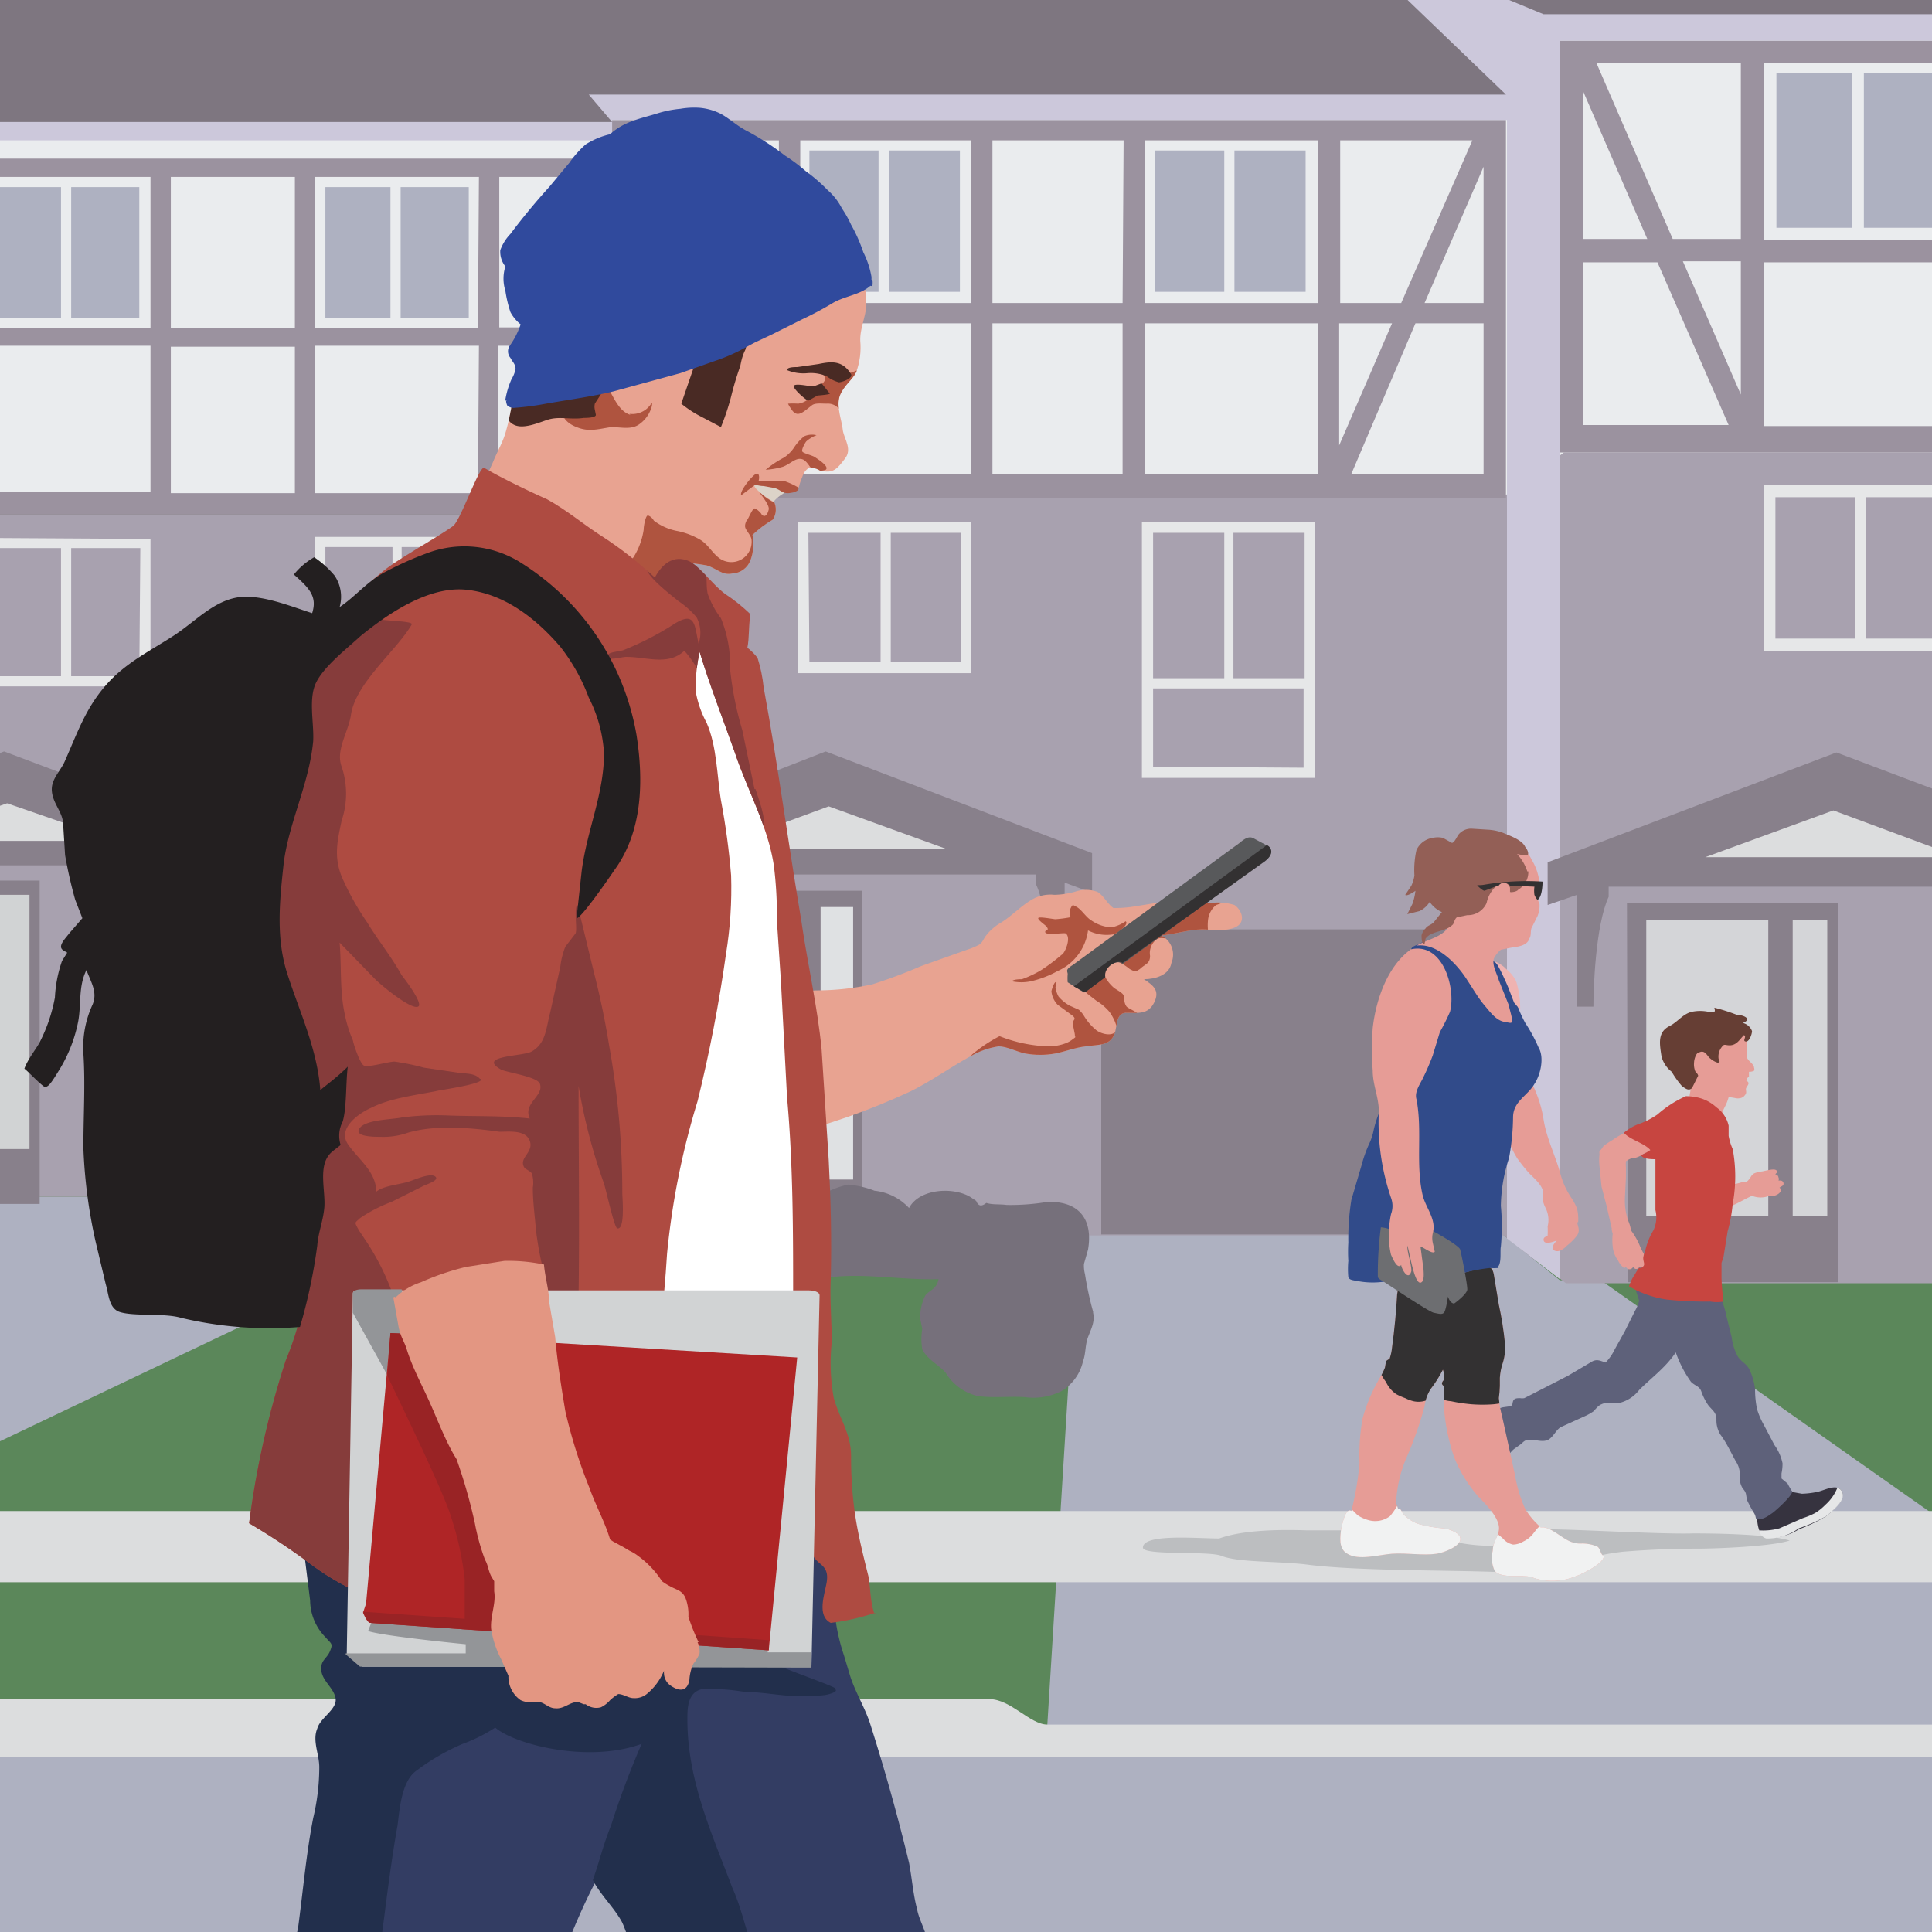 <svg viewBox="0 0 190 190" xmlns="http://www.w3.org/2000/svg"><rect x="0" y="0" width="190" height="190" fill="#808080" stroke="none"/><clipPath id="a"><path d="M0 0h190v190H0z"/></clipPath><clipPath id="b"><path d="M85.2 30a7.7 7.7 0 00-.3-2.3c-.5-.4-2.3.6-2.8.7l-3 1-3 1.4a118 118 0 01-12 4.9 62.8 62.8 0 01-6.5 1.8l-6.1 1c-.4.2-.6 0-.8.5 0 .2-.2.4-.3.4a23.2 23.2 0 01-.7 3.2c-.3 1-.8 1.8-1.2 2.8-.2.5-1 2-.8 2.5s1.5.9 2 1.1l2.5 1.3c1.7.8 3.3 1.9 4.8 2.8s3.4 2 5 3.3c.3.2 1.5 1.6 1.9 1.5s.9-1.3 1-1.6a7 7 0 01.9-1c.5-.4.6-.2 1.2 0a20.8 20.8 0 012.5.3c1 .3 1.5 1 2.5.8a2 2 0 001.8-1.3 4.6 4.6 0 00.2-2.5 11 11 0 012-1.5 1.8 1.8 0 00.1-1.8 3.8 3.8 0 011-.8 2 2 0 001.4-.3 5.9 5.9 0 01.4-1.3c.3-.8 1-1.2 1.9-.5 1.2.2 1.6-.4 2.3-1.3s0-1.8-.2-2.7c-.1-1.1-.7-2.4-.3-3.5.4-1 1.2-1.5 1.6-2.3a7 7 0 00.4-3.1c0-1.2.5-2.3.6-3.4z"/></clipPath><clipPath id="c"><path d="M119 88.8a25.9 25.9 0 00-5.3 0l-2.5.4a12.8 12.8 0 01-1.7.1c-.6-.4-1-1.3-1.6-1.6a3.3 3.3 0 00-2.2 0 8 8 0 01-2 .3 3.6 3.6 0 00-2.1.4c-1.1.6-2 1.6-3.1 2.3a5 5 0 00-1.6 1.4c-.2.3-.3.6-.6.8a6.7 6.7 0 01-1.2.5L90.6 95a50.8 50.8 0 01-4.8 1.8 26 26 0 01-5.5.6l-2.7.1a3.2 3.2 0 00-1.2.2s-.5.1-.2.2c-.3-.1-.5 2.4-.5 2.7a42.7 42.7 0 00.2 7c0 1 .3 2.1.5 3.2 0 .6-.3 1.2.4 1.2a13 13 0 003.1-1l3.3-1.1a68 68 0 006.4-2.6c2-1 3.8-2.3 5.8-3.4a7.8 7.8 0 012.8-1c.8 0 1.7.5 2.6.7a8.3 8.3 0 003 0c1-.2 2-.6 3-.7 1.2-.2 2.3 0 2.8-1.2.3-.8.1-2.2 1.3-2.1 1 0 2 .2 2.6-1s-.1-1.7-1-2.3c1.1 0 2.5-.4 2.7-1.6a2.1 2.1 0 00-1-2.7c1.2-.1 2.8-.6 4-.6 1 0 2.7.3 3.6-.4.7-.6.2-1.6-.4-2a5.5 5.5 0 00-2.3-.2z"/></clipPath><clipPath id="d"><path d="M86 158.7c-.4-1-.4-2.6-.6-3.7-.5-2-1-4-1.3-6a38.8 38.8 0 01-.4-5.8c0-2.2-1.1-3.6-1.7-5.7a19 19 0 01-.2-5.5c0-2-.2-4.1-.1-6.2.1-4 0-7.8-.2-11.7l-.7-10.9c-.4-4.2-1.4-8.5-2-12.7-1.3-7.7-2.3-15.3-3.7-22.9a14.5 14.5 0 00-.6-2.9 5.3 5.3 0 00-1-1c.2-1 .1-2 .3-3.3a17.3 17.3 0 00-2.5-2c-1.2-.9-2.4-2.6-3.5-3.2-1.6-.7-2.7.3-3.4 1.6a38.3 38.3 0 00-5.1-4c-1.9-1.2-3.5-2.6-5.5-3.7-1.8-.8-4.5-2.1-6.2-3.1-.5-.1-2.2 4.9-3 5.7-1.8 1.3-5.6 3.3-7.2 4.7a20 20 0 00-6.7 10.2A90.3 90.3 0 0027.9 80c-.3 2.3-.3 4.5-.5 6.8s-.6 4.7 0 7c1.1 4 3 8 3.7 12.2.9 4.6.1 9.6-.3 14.2l-.7 6.6a31.4 31.4 0 01-2 7 87.6 87.6 0 00-3.6 16 67 67 0 016.3 4.2 25 25 0 005.4 3l2.8 1.1a54.4 54.4 0 006.3 1.6c.9 0 7.2.5 9.5.5a18 18 0 003 0c1.1-.2 1.2-.5 1.5-1.7a64.6 64.6 0 011.4-6.5 135.4 135.4 0 004.9-28.7 75.9 75.9 0 013-15 144.8 144.8 0 002.8-14.5 40.1 40.1 0 00.5-7.7 69.7 69.7 0 00-1-7.4c-.4-2.5-.4-5.3-1.4-7.6a10.3 10.3 0 01-1.1-3.2 18.1 18.1 0 01.4-3.8c1 3.3 2.3 6.6 3.5 10 1.2 3.6 3.2 7.1 3.8 11a38.8 38.8 0 01.3 5.4l.4 6 .6 11.4c.6 6.6.6 13.2.6 19.8l-.3 10.2c0 1.8.2 3.5.3 5.3s.2 3.7 1 5.3c.3.6 1 1.2 1 2s-.4 1.4-.2 2.1c.4 1.4 1.8 1.1 1.5 3-.2 1.2-1 3.3.4 4a22.1 22.1 0 004.4-1z"/></clipPath><clipPath id="e"><path d="M157.7 153c-.3-.1-.3-.7-.6-.9a3.8 3.8 0 00-1.7-.3c-1.3 0-2-1-3.2-1.5a1.8 1.8 0 00-.4-.1h-.3l-.5-.5a7.2 7.2 0 01-1-1.3 13.3 13.3 0 01-1-3.3l-.9-4.1-.4-1.8a10.3 10.3 0 01-.3-1.7 10 10 0 00.1-1.2v-.3-.5a5.6 5.6 0 01.3-1.5 5 5 0 00.2-1.9 33 33 0 00-.6-3.8l-.5-3c-.2-1-.8-.7-1.5-.5a23.6 23.6 0 00-3.1.9 11.2 11.2 0 01-3.5 1c-.3 0-1.2-.2-1.3 0l-.1.6a65 65 0 01-.5 5.2 4.7 4.7 0 01-.2 1c0 .2-.3.2-.4.4l-.1.6a6.3 6.3 0 01-.5 1 16 16 0 00-1.7 4 20.7 20.7 0 00-.3 4.4 29.8 29.8 0 01-.8 4.7c-.6-.4-.9 1.4-1 1.7-.1.8-.3 2 .6 2.5 1.1.7 3.1.1 4.4 0 1.5-.1 3 .2 4.4 0 .7-.1 3.2-1 2-2a3 3 0 00-1.4-.5 12 12 0 01-2.3-.4 3.7 3.7 0 01-1.6-1 3.7 3.7 0 00-.3-.5h-.2l-.2-.6a12.5 12.5 0 011-4.4 35.5 35.5 0 001.8-5.1 3.9 3.9 0 01.6-1.7 12.1 12.1 0 001.2-1.9 1.8 1.8 0 01.1 1 1 1 0 00-.2.3.3.3 0 00.2.3v2.1a19.4 19.4 0 001 4.9 13.4 13.4 0 002.4 3.9c.7.7 2.2 2.2 2 3.3-.1.7-.6 1.2-.6 2a3 3 0 00.2 2c.7.8 2.6.3 3.6.6a6 6 0 004.4-.1c.4-.1 2.9-1.3 2.7-2z"/></clipPath><g clip-path="url(#a)"><path d="M-1 170.4h192.7V124l-173.6-.7-4.6-6H-1.2z" fill="#5b875a"/><path d="M191.8 150.1l-34.1-24-4.3-.2-6-4.8H106l-3.2 51.7H-.8v19h192.4v-19h.1z" fill="#aeb1c1"/><path d="M-.5 148.6h192v7H-.5zM-.8 172.8h192.5v-3.2H103c-1.7 0-3.6-2.5-5.7-2.5H-1z" fill="#dcddde"/><path d="M176 151.5c-2.3-.7-8.5-.7-9.5-.7-3 .1-11.4-.4-14.2-.4-.6.2-3.9 1.7-4.8 1.6a17.2 17.2 0 01-4.6-.4c-.7-.1-1.6-.8-2.5-1-1.2-.2-2.5 0-3.7-.1h-8.2c-3-.1-6.4 0-8.6.8-2.2 0-7.5-.5-7.5.9 0 .8 6.4.3 7.7.8 1.7.7 5.8.5 8.7.9 5 .6 13.5.5 18.6.7s7.2-1.4 12.2-2c2.5-.2 4.8-.3 7.3-.3 1.8 0 7.3-.2 9.1-.8z" fill="#bcbec0"/><path d="M38.9 123.2l-40.7 19.4v-24.9h39z" fill="#aeb1c1"/><path d="M191 49.5H-.4V4.2h134.4l2.6-5H191z" fill="#eaecee"/><path d="M191.5 44.5h-37.7l-6 4.4H60v1.7H-.7v67.1h60.3v3.8h88.3l6.1 4.7h37.5z" fill="#a8a1af"/><path d="M60.3 17.4v-1.8H-.4v1.8h15.2v14.9H-.4V34h15.2v14.4h-15v2.2h52.9v-2.2H49V34h11.2v-1.8H49.1V17.4zm-43.5 0H29v14.9H16.8zm0 16.7H29v14.4H16.8zM47 48.5H31V34h16.1zm0-16.2H31V17.4h16.1z" fill="#9b929f"/><g fill="#aeb1c1"><path d="M113.6 14.8h6.8v13.9h-6.8zM121.4 14.8h7v13.9h-7zM79.6 14.8h6.8v13.9h-6.8zM87.4 14.8h7v13.9h-7zM32 18.4h6.4v12.9H32zM39.4 18.4h6.7v12.9h-6.7zM-.4 18.4H6v12.9H-.4zM7 18.4h6.7v12.9H7zM174.7 7.2h7.4v15.2h-7.4zM183.3 7.2h7.7v15.2h-7.7z"/></g><path d="M148.1 11.8h-88v2h16.5v32.8H69V49h79.1zm-10.3 18h-6v-16h13zm8.1-13.4v13.4h-5.8zm-9 15.4l-5.2 12v-12zm-7.3-2h-17v-16h17zm-19.2 0H97.6v-16h12.9zm0 2v14.8H97.6V31.8zm2.2 0h17v14.8h-17zm26.6 0h6.7v14.8h-13zm-60.5-18h16.8v16H81.9v2h13.6v14.8H78.7zM191.7 41.9h-18.2V25.8h18.2v-2.2h-18.2V6.2h18.2V4h-38.4v40.5h38.4zM155.7 9l6.3 14.5h-6.3zm0 32.8V25.8h7.3l7 16zm15.5-3l-5.7-13.1h5.7zm0-15.3h-6.7L157 6.2h14.2z" fill="#9b929f"/><path d="M191.9-.8H-.7l.3 14.6h60.6v-2h88v110l5.2 4V4h38.3z" fill="#ccc8db"/><path d="M-.8 12h61l-2.3-2.7h90.2l-10.4-10L146-1l5.8 2.4h39.8V-.8L148-1.2l-1.5-.8h-12.4v1.2H-.7z" fill="#7e7680"/><path d="M108.3 91.4h34.2v30h-34.2z" fill="#88808b"/><path d="M78.5 51.3v14.9h17V51.3zm1 1.1h7.1v12.7h-7zm15 12.7h-6.9V52.4h6.9zM-2 52.9v14.6h16.8V53zm1 1h7v12.6h-7zm14.7 12.6H7V53.9h6.8zM173.5 47.7V64H192V47.7zm1.1 1.2h7.8v13.9h-7.8zM191 62.8h-7.5V48.9h7.5zM112.3 51.3v25.2h17V51.3zm16 15.4h-7V52.4h7zm-7.9-14.3v14.3h-7V52.4zm-7 23v-7.7h14.8v7.8zM31 52.8v23.7h16V52.8zm15 14.5h-6.5V53.8H46zm-7.4-13.5v13.5H32V53.8zM32 75.5v-7.3h14v7.3z" fill="#e6e7e8"/><path d="M192 78.3L180.6 74l-28.4 10.8v4.2l2.9-1v11h1.6c0-1.7.2-8 1.5-10.8v-1H192z" fill="#88808b"/><path d="M160 88.8h20.8v37.3h-20.7z" fill="#88808b"/><path d="M192.7 84.3h-25l12.6-4.6z" fill="#dcddde"/><path d="M161.9 90.5h12v29.1h-12zM176.3 90.5h3.4v29.1h-3.4z" fill="#d4d5d8"/><path d="M70.7 78l10.5-4.1 26.2 10v3.9l-2.7-1V97h-1.4c0-1.6-.2-7.4-1.4-10v-1H70.7z" fill="#88808b"/><path d="M70.1 83.5h23l-11.6-4.2z" fill="#dcddde"/><path d="M65.8 87.6h19V122h-19z" fill="#88808b"/><path d="M67.4 89.2h11V116h-11z" fill="#d1d3d4"/><path d="M80.7 89.2h3.2V116h-3.2z" fill="#dfe1e3"/><path d="M-9.4 77.7l9.8-3.8L24.6 83v3.6l-2.5-.9v9.4h-1.3c0-1.5-.2-6.8-1.3-9.2v-.8H-9.4z" fill="#88808b"/><path d="M-9.9 82.7h21.3L.7 79z" fill="#dcddde"/><path d="M-14 86.6H3.9v31.8H-14z" fill="#88808b"/><path d="M-.1 88h3V113h-3z" fill="#d1d3d4"/><path d="M107.5 129a31.9 31.9 0 01-.8-3.7 3.3 3.3 0 01-.1-1l.4-1.4c.5-2.9-.8-4.8-4-4.7a22 22 0 01-4 .3c-.7-.1-1.4 0-2-.2-.5.4-.8.3-1-.2l-.6-.4c-1.7-1-5-.8-6 1.1a5.4 5.4 0 00-3.4-1.7 9.2 9.2 0 00-2.6-.6 8.5 8.5 0 00-2 .7c-.8.2-2.2.2-2.3 1.3 0 .6.5 1.6.5 2.3l.3 2.3c.3 2.3-.9 2.9 1.8 2.5 3.5-.4 7 .3 10.6.2-.2 1-.8 1-1.3 1.6a4.7 4.7 0 00-.5 2.3l.2 1a5.8 5.8 0 000 2c.5 1 1.6 1.5 2.3 2.3a5 5 0 003.2 2.3c1.5.2 3.1 0 4.6.1a6.1 6.1 0 003.6-.6 4.6 4.6 0 002.1-2.9c.3-.8.2-1.6.5-2.4s.7-1.5.5-2.4z" fill="#76707b"/><path d="M91.2 191.2c0-1.1-.8-2.3-1-3.4-.4-1.5-.5-3-.8-4.6a197.5 197.5 0 00-3.8-13.6c-.5-1.6-1.5-3.2-2-4.8l-.6-2a19.2 19.2 0 01-.8-3.3 34.6 34.6 0 01.5-4 12.6 12.6 0 00-.7-4.5l-1-3.5-.7-2.5a4.7 4.7 0 00-2-2.2 8.9 8.9 0 00-1.5-1 5.5 5.5 0 00-2.6 0c-3.2.2-6.4.1-9.6 0-6.7 0-13.4-.3-20 .7a27.3 27.3 0 00-8.8 2.4 20.2 20.2 0 00-3.5 2.5c-.8.6-2.3 1.2-2.6 2.3a9.3 9.3 0 00.3 3c.2 1.6.5 3.1.6 4.7a5.2 5.2 0 001.6 3.6c.6.7.8.7.4 1.6-.3.5-.8.8-.8 1.4-.1 1.2 1.2 2 1.4 3s-1.5 2-1.8 3c-.5 1.3.2 2.5.2 3.8a21.7 21.7 0 01-.6 5c-.7 3.6-1 7.3-1.5 11 0 .4-.5 1.9-.1 2.3s.3-.2.5-.2a38 38 0 014.4.2c3.6 0 7.2 0 10.7.2l4.9-.2a31.4 31.4 0 004.8-.1c-.4 1.2.4.3.5.2a6.8 6.8 0 001-2c.7-1.7 1.5-3.5 2.4-5.2.7 1.4 2 2.6 2.8 4 .4.7.7 2.4 1.5 2.8s2.7.2 3.8.2l4.8.1c1.6.1 3.4-.1 5-.1h5.9c.8 0 8.9.2 8.8-.8z" fill="#333d63"/><path d="M82.1 166c-.7-.4-5.3-2-5.7-2.3-.7-1 1.7-.4.5-1.4s-43.6-10-45.3-10.8a19.4 19.4 0 00-2-.9c0 .7.2 1.5.3 2l.6 4.8A5.2 5.2 0 0032 161c.6.7.8.6.4 1.5-.3.6-.8.8-.8 1.5-.1 1.2 1.2 1.9 1.4 3s-1.5 1.9-1.8 3c-.5 1.2.2 2.5.2 3.8a21.7 21.7 0 01-.6 5c-.7 3.6-1 7.2-1.5 10.9a6 6 0 00-.2 2.2c.2 0 8.2-.5 8.3-.7.2-.7.8-6.7 1.7-11.7.2-1.6.4-4.4 1.9-5.4a21.6 21.6 0 014.5-2.6 15.7 15.7 0 003.2-1.6c2 1.7 9.2 3.5 14.4 1.6a84.5 84.5 0 00-3 8c-.8 2-1.1 3.4-1.8 5.4.8 1.5 2 2.6 2.8 4 .4.7.7 2.1 1.3 2.7H74c-.7-2-1.1-4-2-6-2-5.3-4.4-10.5-4.4-16.5 0-1.1 0-2.7 1.5-3a21.3 21.3 0 014.2.3c1.8 0 3.5.4 5.3.4a18.4 18.4 0 002.5-.1c.1 0 1.5-.3 1-.6z" fill="#222f4c"/><g clip-path="url(#b)"><path d="M85.2 30a7.7 7.7 0 00-.3-2.3c-.5-.4-2.3.6-2.8.7l-3 1-3 1.4a118 118 0 01-12 4.9 62.8 62.8 0 01-6.5 1.8l-6.1 1c-.4.2-.6 0-.8.5 0 .2-.2.4-.3.4a23.2 23.2 0 01-.7 3.2c-.3 1-.8 1.8-1.2 2.8-.2.5-1 2-.8 2.5s1.5.9 2 1.1l2.5 1.3c1.7.8 3.3 1.9 4.8 2.8s3.4 2 5 3.3c.3.2 1.5 1.6 1.9 1.5s.9-1.3 1-1.6a7 7 0 01.9-1c.5-.4.6-.2 1.2 0a20.8 20.8 0 012.5.3c1 .3 1.5 1 2.5.8a2 2 0 001.8-1.3 4.6 4.6 0 00.2-2.5 11 11 0 012-1.5 1.8 1.8 0 00.1-1.8 5.4 5.4 0 011-1.1 1.9 1.9 0 001.5-.3l.3-1c.3-.9 1-1.3 1.9-.6 1.2.3 1.6-.3 2.3-1.2s0-1.8-.2-2.7c-.1-1.1-.7-2.5-.3-3.6.4-1 1.2-1.4 1.6-2.2a7 7 0 00.4-3.2c0-1.1.5-2.2.6-3.3z" fill="#e8a391"/><path d="M84.5 36.3a4 4 0 01-1.5.5c-.5 0-.7-.1-1.2-.3s-1.2 0-1 .2.6.5.1 1a9.2 9.2 0 00-1 1 2 2 0 01-.6.7 2.1 2.1 0 01-.8.3 7 7 0 00-1 0 2.2 2.2 0 00.3.5c.6 1 1.2.3 2-.3.3-.3 1-.2 1.5-.2a1.4 1.4 0 011.2.5c.4.4.2.1.2-.4a2.1 2.1 0 01.6-1.2 8 8 0 00.8-1.2s.7-1.3.4-1.1zM80.2 45c-.2-.2-1.2-.4-1.3-.6s.3-.9.4-1a3.3 3.3 0 011-.6 1.9 1.9 0 00-1.2.1 4.6 4.6 0 00-1 1.1 3.6 3.6 0 01-1 1 9.8 9.8 0 00-1.8 1.2 7.7 7.7 0 001.7-.3c.8-.3 1.3-1 2-.7.5.3.6.8 1 1a1.9 1.9 0 001.2 0c.4-.3-.7-1-1-1.2z" fill="#af543f"/><path d="M77.2 48.1a7.5 7.5 0 00-2.3-.7c-.7-.1-1 .3-.4.8a6.8 6.8 0 001.7 1.2c.4-.3 1.2-1.2 1-1.3z" fill="#dcd3c8"/><path d="M78.6 48a7 7 0 00-1.5-.7h-2.5c.1-.3.1-1-.4-.6s-1.5 1.7-1.3 2l1.2-.9c.2-.2.5 0 1 0l1.1.2c.6.2.7.5 1.3.5.2 0 1.4-.2 1-.4z" fill="#af543f"/><path d="M76.5 49.6a6.2 6.2 0 01-1.8-1.2c-.1 0 1 1.2.9 1.7 0 0-.2 1-.7.5 0-.1-.5-.6-.7-.6s-.6 1-.7 1.1-.3.5-.2.8.5.7.6 1.1a2 2 0 01-3 2c-.8-.5-1.2-1.4-2-1.9a7.3 7.3 0 00-2.4-.9 5.5 5.5 0 01-2.2-1c-.1-.2-.4-.5-.6-.5s-.4 1-.4 1.4a7 7 0 01-1 2.7c-.4.5-1.5 1.3-.6 2l1.3.7 1 .8c.4.2.4 0 .6-.3l.9-1.4a2 2 0 012.1-1 6.9 6.9 0 012.5 1 2.4 2.4 0 002.7 0 4 4 0 001.4-2.5 3.5 3.5 0 01.5-1.5 4.9 4.9 0 011-.8 2 2 0 00.8-1.2c0-.1.3-1 0-1zM62 40.8c-1-.3-1.5-1.4-2-2.3-.2-.5-.2-.6-.6-.6a10.4 10.4 0 00-1.6.6 4 4 0 00-2.4 1.5c-.4 1 .5 1.7 1.3 2 1.2.5 2.1.2 3.4 0 1 0 2 .3 2.8-.3a3.1 3.1 0 001-1.2c.1-.2.3-.7.2-.9a2.2 2.2 0 01-2.2 1.1z" fill="#af543f"/><g fill="#492a24"><path d="M73.2 33.5c-1 .5-4.2 1.4-4.6 1.7s-.3.5-.4 1L67 39.7A10.7 10.7 0 0069 41l1.9 1a23.5 23.5 0 001-3 31.4 31.4 0 01.9-3c.1-.5.2-1 .5-1.6 0 0 .3-1 0-.8zM59.5 37.6l-1.3.4-1.8.4-3.8.5c-1 .1-2.1-.1-2.5.9-.4.7-.4 1.6.5 2s2.3-.2 3.2-.5c1.2-.4 2.3 0 3.6-.2.2 0 1.2 0 1.2-.3l-.1-.5a1.3 1.3 0 010-.6c.1-.2 1.4-2 1-2.1zM83.7 36.8c-.8-1.3-1.8-1.3-3.2-1l-2.1.3c-.3 0-1 0-1 .3a4.2 4.2 0 002 .3 4 4 0 011.9.3 3.4 3.4 0 001.2.6c.3 0 1.4-.4 1.2-.8zM81.6 38.7l-.8-1-.8.3c-.4 0-1.6-.3-1.9-.1s1.2 1.5 1.4 1.5l.9-.5s1.3-.1 1.2-.2z"/></g></g><path d="M85.7 27.5a1.6 1.6 0 000-.3 8.7 8.7 0 00-.8-2.4 15.5 15.5 0 00-1.2-2.7 11 11 0 00-.9-1.6 6 6 0 00-1.4-1.8 17 17 0 00-2.2-1.9 16.6 16.6 0 00-2-1.5 26.6 26.6 0 00-3.7-2.4c-1-.5-1.7-1.2-2.6-1.7a5.7 5.7 0 00-2.1-.6 8 8 0 00-1.9.1 10.8 10.8 0 00-2.4.5c-1.7.5-3.2.8-4.5 2a7.7 7.7 0 00-2.4 1A10 10 0 0056 16l-2 2.4a64 64 0 00-3.8 4.6 4.6 4.6 0 00-1 1.6 2.3 2.3 0 00.5 1.6 4 4 0 000 2.4 12.2 12.2 0 00.5 2.1 3.9 3.9 0 001 1.2 7.9 7.9 0 01-1 2 1 1 0 000 1.3c.2.4.5.6.5 1.1a3.2 3.2 0 01-.4 1 8.2 8.2 0 00-.6 2 .1.1 0 000 .1h.1c.1 0-.1 0 0 .2a.7.7 0 00.1.3 1 1 0 00.8.2 26.3 26.3 0 003-.4c2.3-.4 4.5-.7 6.6-1.2l6.6-1.8 3.4-1.2a17.5 17.5 0 002.4-1l1.5-.8 1.7-.8 3-1.5a32.2 32.2 0 003-1.6c1.2-.7 2.7-.8 3.7-1.7a.2.2 0 00.2 0 2.3 2.3 0 000-.6z" fill="#304a9d"/><g clip-path="url(#c)"><path d="M119 88.8a25.9 25.9 0 00-5.3 0l-2.5.4a12.8 12.8 0 01-1.7.1c-.6-.4-1-1.3-1.6-1.6a3.3 3.3 0 00-2.2 0 8 8 0 01-2 .3 3.6 3.6 0 00-2.1.4c-1.1.6-2 1.6-3.1 2.3a5 5 0 00-1.6 1.4c-.2.3-.3.6-.6.8a6.7 6.7 0 01-1.2.5L90.6 95a50.8 50.8 0 01-4.8 1.8 26 26 0 01-5.5.6l-2.7.1a3.2 3.2 0 00-1.2.2s-.5.1-.2.2c-.3-.1-.5 2.4-.5 2.7a42.7 42.7 0 00.2 7c0 1 .3 2.1.5 3.2 0 .6-.3 1.2.4 1.2a13 13 0 003.1-1l3.3-1.1a68 68 0 006.4-2.6c2-1 3.8-2.3 5.8-3.4a7.8 7.8 0 012.8-1c.8 0 1.7.5 2.6.7a8.3 8.3 0 003 0c1-.2 2-.6 3-.7 1.2-.2 2.3 0 2.8-1.2.3-.8.1-2.2 1.3-2.1 1 0 2 .2 2.6-1s-.1-1.7-1-2.3c1.1 0 2.5-.4 2.7-1.6a2.1 2.1 0 00-1-2.7c1.2-.1 2.8-.6 4-.6 1 0 2.7.3 3.6-.4.7-.6.2-1.6-.4-2a5.5 5.5 0 00-2.3-.2z" fill="#e8a391"/><g fill="#af543f"><path d="M110.7 90.6a3.7 3.7 0 01-1.4.6 3.8 3.8 0 01-2-.7c-.5-.3-.9-1-1.4-1.3-.4-.2-.4-.3-.6.1a1 1 0 000 .9 12.4 12.4 0 01-1.5.2c-.2 0-1.7-.3-1.7-.1s.6.6.8.8c.4.5-.2.3-.1.6s1.9 0 2 .1c.6.4-.1 2-.4 2.1a19 19 0 01-2 1.5 11 11 0 01-1.9.9c-.2 0-.8 0-1 .2a4.6 4.6 0 001.9 0 10.1 10.1 0 002.6-1 5.1 5.1 0 003-4 4 4 0 002.4.4c.4 0 1.7-1 1.3-1.3zM120.3 88.6s-.3-.4-.5-.4a1.6 1.6 0 00-1 0 10 10 0 00-2.2 1 45 45 0 01-4.5 2.3 17.8 17.8 0 00-4.3 2.5 3.4 3.4 0 00-1.2 1.8c-.1.4-.5 1-.3 1.4 0 .2.5.3.6.5l.9.7a5.3 5.3 0 011.3 1.1c.3.4.8 1.3.7 1.8-.3.7-1.5.4-2 0a5.4 5.4 0 01-1.2-1.4 2.8 2.8 0 00-.5-.6l-.9-.4a3.9 3.9 0 01-1.1-.9 2.7 2.7 0 01-.3-.9l.1-.5c-.2-.2-.5.8-.5.9a2.3 2.3 0 00.6 1.3l1.5 1.1c.4.4 0 .3 0 .8l.2 1c0 .4.2.2-.2.5a2.7 2.7 0 01-.7.4 4.8 4.8 0 01-1.7.3 14.1 14.1 0 01-4.8-1 14.8 14.8 0 00-2.7 1.8c-.2.3-1.8 1.4-1.5 1.7s1.5-1 1.7-1a12 12 0 011.5-.4 15.4 15.4 0 014.1.1c2.4.3 5.7.6 7.7-1.1.8-.7 1.1-1.7 1.9-2.4.1-.2 1-.6 1-.8s-1-.6-1.2-.8c-.3-.4-.2-.8-.3-1.1s-.8-.6-1-.8a3.9 3.9 0 01-1-1.4c-.3-1 .5-1.4 1.3-1.2a5.4 5.4 0 011.3.8c.6.3.5.3 1 0 .5-.5 1-.5 1-1.3a1.7 1.7 0 01.5-1.5c.4-.4.8-.2 1.3-.2a9.6 9.6 0 001.5-.2 8.6 8.6 0 002.2-.2c.4-.2.2 0 .2-.4a4.9 4.9 0 010-1 2.2 2.2 0 01.8-1.5s1-.3.7-.4z"/></g></g><path d="M105 96.6a5 5 0 010-.8c0-.3-.3-.4.5-.9l16.4-12c.7-.6 1-.6 1.3-.5l1.3.7c.5.3.8.9-.1 1.5l-14 10.2c-.5-.5-2 .2-1.8 1.3-.2.3-2 1.5-2 1.5z" fill="#58595b"/><path d="M106.7 97.6l2-1.5c-.2-1 1.2-1.8 1.7-1.4l14-10c.9-.7.7-1.3.2-1.6l-19 13.9z" fill="#333132"/><path d="M79 128.4l-.3-28.3S76.9 83 75.9 79 71 66 68.6 61.7c-1.2.7-2.2 6.8-2.2 6.8s3.5 17.6 3.1 21.8-7 37.3-7 37.3z" fill="#fff"/><g clip-path="url(#d)"><path d="M86 158.7c-.4-1-.4-2.6-.6-3.7-.5-2-1-4-1.3-6a38.8 38.8 0 01-.4-5.8c0-2.2-1.1-3.6-1.7-5.7a19 19 0 01-.2-5.5c0-2-.2-4.1-.1-6.2.1-4 0-7.8-.2-11.7l-.7-10.9c-.4-4.2-1.4-8.5-2-12.7-1.3-7.7-2.3-15.3-3.7-22.9a14.5 14.5 0 00-.6-2.9 5.3 5.3 0 00-1-1c.2-1 .1-2 .3-3.3a17.3 17.3 0 00-2.5-2c-1.2-.9-2.4-2.6-3.5-3.2-1.6-.7-2.7.3-3.4 1.6a38.3 38.3 0 00-5.1-4c-1.9-1.2-3.5-2.6-5.5-3.7-1.8-.8-4.5-2.1-6.2-3.1-.5-.1-2.2 4.9-3 5.7-1.8 1.3-5.6 3.3-7.2 4.7a20 20 0 00-6.7 10.2A90.3 90.3 0 0027.9 80c-.3 2.3-.3 4.5-.5 6.8s-.6 4.7 0 7c1.1 4 3 8 3.7 12.2.9 4.6.1 9.6-.3 14.2l-.7 6.6a31.4 31.4 0 01-2 7 87.6 87.6 0 00-3.6 16 67 67 0 016.3 4.2 25 25 0 005.4 3l2.8 1.1a54.4 54.4 0 006.3 1.6c.9 0 7.2.5 9.5.5a18 18 0 003 0c1.1-.2 1.2-.5 1.5-1.7a64.6 64.6 0 011.4-6.5 135.4 135.4 0 004.9-28.7 75.9 75.9 0 013-15 144.8 144.8 0 002.8-14.5 40.1 40.1 0 00.5-7.7 69.7 69.7 0 00-1-7.4c-.4-2.5-.4-5.3-1.4-7.6a10.3 10.3 0 01-1.1-3.2 18.1 18.1 0 01.4-3.8c1 3.3 2.3 6.6 3.5 10 1.2 3.6 3.2 7.1 3.8 11a38.8 38.8 0 01.3 5.4l.4 6 .6 11.4c.6 6.6.6 13.2.6 19.8l-.3 10.2c0 1.8.2 3.5.3 5.3s.2 3.7 1 5.3c.3.6 1 1.2 1 2s-.4 1.4-.2 2.1c.4 1.4 1.8 1.1 1.5 3-.2 1.2-1 3.3.4 4a22.1 22.1 0 004.4-1z" fill="#ae4b41"/><g fill="#863c3b"><path d="M47.2 106.1c-.5-.6-1.5-.5-2.1-.6l-3.4-.5a23 23 0 00-2.9-.6c-.6 0-2.6.6-3 .4s-1-2-1.1-2.5a12.2 12.2 0 01-.8-2.6c-.5-2.3-.3-4.6-.5-7l3.5 3.6c.6.6 3.5 3 4.2 2.7.6-.2-1.2-2.6-1.6-3.1-1-1.8-2.3-3.4-3.4-5.2a26.6 26.6 0 01-2.5-4.5c-.8-2-.4-3.6 0-5.5a8.3 8.3 0 000-5.3c-.6-1.6.6-3.3.9-5 .4-3.2 4.5-6.4 6-9 .1-.4-3.6-.3-3.9-.7s-1.2.5-1.5.7A39.7 39.7 0 0031 65c-2.9 2.8-2.8 6.8-3.2 10.6s-1.5 7.4-2.1 11.2a25.2 25.2 0 00.7 11.5c1.1 3.5 1.6 7.5 3.2 10.8.2.5.4.4.4.8a6.7 6.7 0 01-.2 1.5l-.4 3-.8 6.3a82.3 82.3 0 01-3 12.5c-1.3 3.8-3 7.5-4.4 11.3a14.8 14.8 0 00-.9 4.7c0 2 1 2.7 2.6 3.5l10.2 5.1c.7.4 4 3 4.6 2.7.8-.4.3-4.8.3-5.7a121 121 0 011-13.9c.5-4.5 1.2-9.2-.4-13.7a24.1 24.1 0 00-2.7-5.3l-.6-.9c-.5-.9-.4-.7.1-1.2a14.6 14.6 0 013.1-1.6l3-1.5c.3-.2 1.8-.6 1.3-1s-2.2.4-2.6.5c-.9.3-2.5.4-3.2 1 0-2-1.8-3.2-2.8-4.7s1-3 2.4-3.6c1.8-.9 4.3-1.2 6.3-1.6.3-.1 4.8-.7 4.4-1.2z"/><path d="M61.2 117.3a81.6 81.6 0 00-1.3-14.5 79 79 0 00-1.5-7.2L56.8 89c-.4.2 0 2.4-.2 2.8l-1 1.3a7.6 7.6 0 00-.5 2l-1 4.5c-.4 1.5-.4 3-1.8 3.8-.8.5-5.5.4-3 1.8.7.3 3.6.7 3.8 1.4.4 1.2-1.7 1.9-1 3.4-2.7-.3-5.4-.2-8-.3a26.6 26.6 0 00-4.6.2c-1 .2-3.2.2-4 .9-1 1 1.3 1 1.9 1a7.3 7.3 0 002.7-.4c2.7-.8 6.2-.5 9-.1 1 0 2.6-.2 3 .9s-1 1.6-.6 2.5c.1.3.6.4.8.7a3 3 0 01.1 1.4c0 1.4.2 2.8.3 4.1a32.9 32.9 0 00.7 3.9c.1.9.1 3.1.7 3.7a4.3 4.3 0 002 .4c1-.1.8-.7.8-1.6.1-6.9 0-13.7 0-20.5a55.5 55.5 0 002.5 9.6c.2.6 1 4.3 1.3 4.4.8.2.5-3 .5-3.5zM74.2 77.6L73 71.8a32.5 32.5 0 01-1.2-6 12.2 12.2 0 00-.9-5 9 9 0 01-1.3-2.4c-.2-.9 0-1.8-.3-2.6a2.9 2.9 0 00-1.3-1.6 6.6 6.6 0 00-2-1 10.3 10.3 0 00-2.4 2.7c0 .8 2.5 2.7 3.1 3.2a8.7 8.7 0 011.8 1.6 3.3 3.3 0 01.2 2.6c-.4-1.8-.3-3.2-2.3-2a29.1 29.1 0 01-5 2.6c-.4.2-1.9.2-1.6.7.1.4 1.3 0 1.8 0 2 0 4.1.9 5.7-.6a10.3 10.3 0 011.5 2.2c.4.9.1 1.9.5 2.8a62 62 0 002.7 5.8 33 33 0 012.5 6c.1.5.4 1.7.6.6s-.5-2.8-.8-3.8z"/></g></g><path d="M34.7 127.2l-.6 35.5 1.5 1.2h44.2l.8-36.5c0-.4-.7-.5-1.1-.5h-44c-.4 0-.8 0-.8.3z" fill="#d1d3d4"/><path d="M38.4 135.8l2.8-1.4-1.7-7.6h-4c-.3 0-.8.1-.8.4v1.9zM79.8 164v-1.5h-4.3v-1.2l-38.3-3.2a23.6 23.6 0 00-1 2.3c1.4.5 9.6 1.3 9.6 1.3v.9H34v.1l1.4 1.2z" fill="#939598"/><path d="M75.6 162.3l-39.2-2.7c-.3 0-.7-1-.7-1l.3-.9 2.4-26.6 40 2.4z" fill="#af2526"/><path d="M50.7 156.3L47.2 146 41 131.2l-2.6-.1-.3 4.2c1.4 3 5.5 11.3 6.3 14a29.9 29.9 0 011.3 6v3.9l-10-.7s.4 1 .7 1.1l39.2 2.7v-1l-25.4-1.8z" fill="#992325"/><path d="M68.7 161.5a20.3 20.3 0 01-1-2.5 4.6 4.6 0 00-.2-1.6c-.3-1-.9-1-1.6-1.4a5.7 5.7 0 01-.8-.5 9.3 9.3 0 00-2.1-2.3l-.4-.3a4.5 4.5 0 00-.7-.4l-.5-.3-1.1-.6-.3-.2c-.5-1.7-1.4-3.3-2-5a50 50 0 01-2.4-7.6c-.4-2.4-.8-4.9-1-7.3L54 128c0-1.1-.4-2.4-.5-3.6a.2.2 0 00-.3-.1 16.9 16.9 0 00-3.6-.3l-3.8.6a25.8 25.8 0 00-4.4 1.5 6.4 6.4 0 00-2.5 1.5.1.1 0 00-.2.1l.5 2.8c.2 1 .6 1.5.8 2.2.6 1.9 1.5 3.5 2.3 5.3s1.4 3.4 2.3 5l.3.5a52.2 52.2 0 011.8 6.3 21.3 21.3 0 001 3.6c.3.5.3 1 .6 1.6l.3.5v1c.2 1.2-.4 2.4-.3 3.7a9.7 9.7 0 001 3l.7 1.6v.1a2.8 2.8 0 001.2 2.3 2.2 2.2 0 001.1.2h.8c.5.1.9.6 1.5.6.9.1 1.5-.7 2.3-.6l.5.2h.2a1.7 1.7 0 001.5.3 2.8 2.8 0 00.9-.7 4.8 4.8 0 01.8-.6c.5 0 1 .4 1.5.4a1.9 1.9 0 001.3-.4 5.8 5.8 0 001.7-2.3 1.2 1.2 0 000 .3 1.5 1.5 0 00.7 1.2c.9.6 1.6.5 1.8-.6a4.3 4.3 0 01.4-1.6 4 4 0 00.6-1 2.2 2.2 0 00-.2-1.1z" fill="#e39682"/><path d="M62.6 72.3A25 25 0 0051 55.2a10.4 10.4 0 00-9-.8 32.8 32.8 0 00-4.4 2c-1.7 1-2.7 2.3-4.2 3.3a3.7 3.7 0 00-.5-3.1 9.6 9.6 0 00-2-1.8 7 7 0 00-2 1.7c1.6 1.4 2.3 2.2 1.8 3.8-2.2-.7-5.3-2-7.6-1.5s-4 2.4-6 3.7c-2.3 1.5-4.8 2.7-6.7 4.9-2 2.3-2.8 4.7-4 7.4-.4 1-1.4 1.8-1.3 3s1 2 1.1 3.1l.2 3.2a43.7 43.7 0 001 4.4l.7 1.8-1.3 1.5c-.3.4-.8.9-.8 1.3s.6.5.6.6l-.5.8a12.7 12.7 0 00-.7 3.6 15.9 15.9 0 01-1.5 4.4c-.3.6-1.2 1.7-1.5 2.6.3.2 1.5 1.5 2 1.8.4 0 .7-.5 1.5-1.8a14.4 14.4 0 001.8-4.7c.3-1.7 0-3.4.8-5 .5 1.3 1.1 2.2.6 3.4a10 10 0 00-.9 4.8c.2 3 0 6.1 0 9.3a50.5 50.5 0 001.2 9.2l1 4.2c.3 1 .3 2.3 1.3 2.7 1.4.5 4.4.1 6.1.6a37.6 37.6 0 0011.7.9 52.6 52.6 0 001.7-8c.1-1.3.6-2.5.7-3.8.1-1.5-.5-3.6.3-4.9.3-.5.7-.7 1.3-1.2a3 3 0 01.2-2.3c.4-1.3.3-3.8.5-5.4-1 1-2.1 1.8-2.7 2.3-.3-4-2-7.6-3.2-11.3-1.2-3.6-.8-7.3-.4-11 .5-4 2.5-7.8 2.9-12 .1-1.8-.5-4.2.3-5.8s3-3.3 4.3-4.5c2.8-2.3 6.8-5 10.5-4.6s6.8 2.8 9.2 5.6a18.6 18.6 0 012.8 5 13.7 13.7 0 011.5 5.5c0 4-1.7 7.6-2.2 11.6l-.5 4.6c.4.1 3.3-4.1 3.7-4.7 2.8-3.8 2.9-8.8 2.2-13.3z" fill="#231f20"/><path d="M172.1 104.4a1.2 1.2 0 01-.3-.4 1.5 1.5 0 000-.3v-.9a5 5 0 00-.1-1.2v-.1h-.1a.5.5 0 01-.2.2c-.6.3-1.3.3-1.9.6a1.6 1.6 0 00-.5.4 1.3 1.3 0 01-1.1.5c-.1-.2-.4-.3-.5-.3a1 1 0 00-1 .5 2.3 2.3 0 00-.2.7l.1.7-.3 1.5c0 .5 0 0 0 0l.2.3a1.8 1.8 0 010 .9 2.4 2.4 0 000 1h.2a6.2 6.2 0 01.7.3 5.1 5.1 0 01.9.3 2 2 0 011 1.1c0 .2.2.1.1 0a8 8 0 01.5-1.3 4.5 4.5 0 00.4-1 4.8 4.8 0 01.7.1 1 1 0 00.4 0 .7.7 0 00.5-.3c.2-.2.1-.4.1-.6s.4-.5.2-.7a.6.6 0 00-.3-.2h.2c0-.1 0-.2.2-.3v-.3-.2a1 1 0 00.5-.1.4.4 0 000-.3c0-.2-.2-.4-.4-.6zM163.6 111.8c-.1-.3-.6-.3-1-.4a7.2 7.2 0 00-1.2-.2 3 3 0 00-1.2 0 9.1 9.1 0 00-1.6.9 9.8 9.8 0 00-.9.6 2.4 2.4 0 00-.2.3l-.1.1a.6.6 0 01-.1.1.9.9 0 000 .3 5.6 5.6 0 000 1.2l.2 2 .5 1.9.5 2.2a1.2 1.2 0 00.1.5 6 6 0 000 1.3 2.5 2.5 0 00.3 1 1.1 1.1 0 00.2.3 2 2 0 00.3.5l.3.3a.3.3 0 00.2-.1.5.5 0 00.2.2.4.4 0 00.5-.2l.1.1a.3.3 0 00.5-.1h.1a.3.3 0 00.2 0 .4.4 0 00.3-.4 1.4 1.4 0 000-.2.8.8 0 000-.4 2.5 2.5 0 00-.2-.4 5 5 0 01-.3-.6 7.1 7.1 0 00-.9-1.6 3.7 3.7 0 00-.3-1 6.2 6.2 0 01-.3-2.2l.1-2v-1a3.7 3.7 0 010-.6 2 2 0 01.6-.3c.4 0 .8-.2 1.1-.4l1.1-.5a4.8 4.8 0 00.8-.3.8.8 0 00.1-.9zM175.4 116.4a.3.3 0 00-.3-.3 1.6 1.6 0 00-.2 0 .3.3 0 000-.3c0-.1-.1-.3-.3-.3 0-.1.3-.2.1-.4s-.9 0-1.4.1a2.6 2.6 0 00-.8.2 1 1 0 00-.3.3 1.9 1.9 0 01-.4.5 1.6 1.6 0 01-.3 0 6.2 6.2 0 01-.7.2l-.8.2h-.1c-.2.7-.1 1.5-.3 2.2 0 0 .1.1.1 0 1-.3 1.7-.8 2.6-1.2a2.3 2.3 0 001.7 0h.4a1 1 0 00.7-.4.3.3 0 00-.1-.4c.3-.2.4-.2.4-.4z" fill="#e69c96"/><path d="M181.2 146.8c-.4-1-1.6-.3-2.4-.1a8.4 8.4 0 01-1.6.2l-1.1-.2c-.2 0-.9.8-1.3 1-.5.4-2 .8-2 1.5s.2 1.9.9 2a5.2 5.2 0 003.2-.8 15.6 15.6 0 002.7-1.3c.5-.4 1.8-1.5 1.6-2.3z" fill="#36333f"/><path d="M181.2 146.8a.8.8 0 00-.5-.5 4.5 4.5 0 01-1.2 1.7 5.1 5.1 0 01-1 .8 7.7 7.7 0 01-1.2.5l-2.3 1a6 6 0 01-2 .2 1 1 0 00.7.8 5.2 5.2 0 003.2-1 15.6 15.6 0 002.7-1.2c.5-.4 1.9-1.5 1.6-2.3z" fill="#e6e7e8"/><path d="M148.3 142.6c.2 0-.4-.8-.4-1a13.8 13.8 0 01-.6-1.2c0-.3-.2-.6-.3-.8l-.1-.6h-1a2.2 2.2 0 00-1 .2c-.3.2-.1.5 0 .8a33.2 33.2 0 00.6 3.4c.1.8.9 4.5 2.2 4 .7-.3.4-1.2.2-1.8-.3-1.2.2-1.9.4-3z" fill="#36333f"/><path d="M176.2 146.6a7.8 7.8 0 01-.4-.7l-.6-.5v-.5a4.4 4.4 0 00.1-1 4.7 4.7 0 00-.8-1.8l-1-1.9a8 8 0 01-.7-1.6 9.4 9.4 0 01-.2-2 6.3 6.3 0 00-.5-1.8c-.3-.7-.8-.8-1.2-1.4a5.2 5.2 0 01-.6-1.9l-.5-2a8.5 8.5 0 00-.6-1.9c-.3-.6-.5-.4-1.2-.4a18.3 18.3 0 01-4.1-.5l-2-.5c-.7-.2-1 0-1 .8l.3.9a3.4 3.4 0 01-.4 1l-1 2-1 1.8a4.9 4.9 0 01-.9 1.3c-.6-.2-.9-.4-1.5 0l-2.2 1.3-3.9 2-.4.2a1.2 1.2 0 01-.4 0c-.3 0-.6 0-.7.3s0 .4-.3.5l-.7.1a6.5 6.5 0 00-.9.3c-.6.2-.7-.1-.5.6.2 1.2.4 3 1.5 3.7.5.3.5-.1 1-.5l.7-.5c.4-.4.5-.4 1-.4s1.3.3 1.8-.1.7-1 1.2-1.2l2.2-1a5.3 5.3 0 00.9-.5c.2-.2.5-.6.8-.7.6-.3 1.5 0 2-.2a3.5 3.5 0 001.7-1.2c1.2-1.2 2.6-2.2 3.6-3.7a11.4 11.4 0 001.5 2.9c.4.4.8.4 1 .9a5.7 5.7 0 00.7 1.4c.4.5.8.7.8 1.4a2.7 2.7 0 00.4 1.5c.6.8 1 1.7 1.5 2.6a2.3 2.3 0 01.4 1.4 2 2 0 00.3 1.3 1.2 1.2 0 01.3.5l.1.6a12 12 0 00.7 1.3c.3.5 0 .6.5.6s1-.4 1.3-.6 2.3-2 1.9-2.2z" fill="#5e617a"/><path d="M170.4 113a5.5 5.5 0 01-.4-1.3v-1a3 3 0 00-1.2-1.8 4 4 0 00-2-1 5.4 5.4 0 00-1-.1 11 11 0 00-2.8 1.8 8 8 0 01-2 1 5.2 5.2 0 00-1.3.8c.6.7 2 1 2.6 1.7a6.3 6.3 0 01-.9.5c.1.4 1.1.4 1.4.4v5a3 3 0 01-.2 2 6.6 6.6 0 00-.8 2 2.7 2.7 0 00-.2.7c0 .5.3.7-.2 1h-.2a2.8 2.8 0 00-.4.6 4.4 4.4 0 00-.6 1.2 10.2 10.2 0 003.7 1.3 35.5 35.5 0 004.3.2 3.8 3.8 0 001.3 0 22 22 0 01-.2-2.3v-1-.5l.2-.6.4-2.5a14.7 14.7 0 00.5-2.7 14.7 14.7 0 000-5.4z" fill="#c74540"/><path d="M172.3 101.4a1.3 1.3 0 00-.9-.8c1-.4 0-.8-.6-.8a17.4 17.4 0 00-2.2-.7c0 .1.1.3 0 .4a1.3 1.3 0 01-.6 0 4 4 0 00-1.6 0c-.9.2-1.4 1-2.2 1.4-1.2.6-1 1.7-.8 3a2.8 2.8 0 001 1.5 9 9 0 001 1.4c.4.3.7.5 1 .2l.4-.8.2-.4c0-.2-.3-.4-.3-.5a1.8 1.8 0 01-.1-.8c0-.3.2-1 .5-1 .6-.3.8.4 1.1.6a2 2 0 00.7.4c.4 0 .1-.2.1-.5a1.5 1.5 0 01.3-1c.3-.4.3-.2.8-.2.7 0 1-.6 1.4-1 .3.1-.1.5.1.6.4.2.7-.7.7-1z" fill="#663e34"/><g clip-path="url(#e)"><path d="M157.7 153c-.3-.1-.3-.7-.6-.9a3.8 3.8 0 00-1.7-.3c-1.3 0-2-1-3.2-1.5a1.8 1.8 0 00-.4-.1h-.3l-.5-.5a7.2 7.2 0 01-1-1.3 13.3 13.3 0 01-1-3.3l-.9-4.1-.4-1.8a10.3 10.3 0 01-.3-1.7 10 10 0 00.1-1.2v-.3-.5a5.6 5.6 0 01.3-1.5 5 5 0 00.2-1.9 33 33 0 00-.6-3.8l-.5-3c-.2-1-.8-.7-1.5-.5a23.6 23.6 0 00-3.1.9 11.2 11.2 0 01-3.5 1c-.3 0-1.2-.2-1.3 0l-.1.6a65 65 0 01-.5 5.2 4.7 4.7 0 01-.2 1c0 .2-.3.2-.4.4l-.1.6a6.3 6.3 0 01-.5 1 16 16 0 00-1.7 4 20.7 20.7 0 00-.3 4.4 29.8 29.8 0 01-.8 4.7c-.6-.4-.9 1.4-1 1.7-.1.8-.3 2 .6 2.5 1.1.7 3.1.1 4.4 0 1.5-.1 3 .2 4.4 0 .7-.1 3.2-1 2-2a3 3 0 00-1.4-.5 12 12 0 01-2.3-.4 3.7 3.7 0 01-1.6-1 3.7 3.7 0 00-.3-.5h-.2l-.2-.6a12.5 12.5 0 011-4.4 35.5 35.5 0 001.8-5.1 3.9 3.9 0 01.6-1.7 12.1 12.1 0 001.2-1.9 1.8 1.8 0 01.1 1 1 1 0 00-.2.3.3.3 0 00.2.3v2.1a19.4 19.4 0 001 4.9 13.4 13.4 0 002.4 3.9c.7.7 2.2 2.2 2 3.3-.1.7-.6 1.2-.6 2a3 3 0 00.2 2c.7.8 2.6.3 3.6.6a6 6 0 004.4-.1c.4-.1 2.9-1.3 2.7-2z" fill="#e69c96"/><path d="M158.4 152.3c-.3-.4-.8-.3-1.2-.5l-.8-.4-.8-.3a14 14 0 01-2-1l-.8-.5c-.2-.2-.4-.2-.6-.2a.8.8 0 00-.5.4l-.5.5a6.5 6.5 0 00-.4.5 2.7 2.7 0 01-1 .8 2 2 0 01-1 .3 1.8 1.8 0 01-1-.6l-.7-.6a.1.1 0 00-.2 0l-.2.1a.1.1 0 000 .2 10.4 10.4 0 00-.4 1 6.6 6.6 0 00-.5 1.7 1.8 1.8 0 00.2 1.4 2.7 2.7 0 001.2.7 8.9 8.9 0 001.7.2c.7 0 1.5 0 2.2.2a13.7 13.7 0 003.7-.3 11 11 0 003.1-1 1.2 1.2 0 00.8-1 2.4 2.4 0 00-.3-1.6zM144.5 150c-.2-.5-.7-.6-1.1-.7l-2-.4a12.8 12.8 0 01-2-.5 3 3 0 01-1.2-.7l-.4-.2c-.2 0-.3.4-.4.6a7 7 0 01-.7 1 2.4 2.4 0 01-2.1.4 3.6 3.6 0 01-1.1-.5l-.8-.8c-.3-.2-.6.2-.8.5a.1.1 0 000 .2l-.3.6a5.8 5.8 0 00-.7 2 2.8 2.8 0 000 1.3 1.8 1.8 0 001 1 4.5 4.5 0 001.6.3 18.6 18.6 0 002.3 0 25.5 25.5 0 004.1-.4l2-.3a2.5 2.5 0 001.5-.7c.3-.4.8-.7 1-1.2a2 2 0 000-1.5z" fill="#f1f2f2"/><path d="M149 136.3v-1.8a36.5 36.5 0 00-.1-3.7 31.8 31.8 0 00-.5-3.8c0-.6-.3-1.1-.4-1.7l-.2-.8a1.7 1.7 0 00-.1-.6.9.9 0 00-.7-.2 11.4 11.4 0 00-2 .3l-3.5.8-1.5.3a14.8 14.8 0 01-2 .2 2.1 2.1 0 00-1.2.3c-.4.2-.1.7-.2 1v2l-.1 2a17 17 0 01-.5 2 4 4 0 00-.2 1.6 2 2 0 000 .9 4.9 4.9 0 00.5.8 3 3 0 001 1.2 6.5 6.5 0 00.9.4 3.7 3.7 0 00.8.3 2.3 2.3 0 001 0 3.5 3.5 0 00.6-.2h.1a1.2 1.2 0 00.2-.1.5.5 0 01.2-.1h.3a3 3 0 001.3.4 15.9 15.9 0 002 .3 13.9 13.9 0 002.2 0 10.4 10.4 0 001.6-.3.1.1 0 00.3 0 4.4 4.4 0 00.2-1.5z" fill="#333132"/></g><path d="M155.2 120.2a4.3 4.3 0 00-.1-1.3 5 5 0 00-.5-1 8 8 0 01-1.1-2.3c-.5-1.9-1.4-3.6-1.7-5.5a11.7 11.7 0 00-.8-2.8 5 5 0 00-.6-1.1c-.2-.1-.5.2-.6.3a5.9 5.9 0 00-2 4.5l.4.9a14.7 14.7 0 001 2 17.5 17.5 0 001.2 1.5c.4.4 1.1 1 1.3 1.6a9 9 0 010 .9 3 3 0 00.3.9 2.6 2.6 0 01.2 1.8 8.5 8.5 0 010 .9c0 .1-.4.1-.4.4 0 .6 1 .2 1.3.1-.2.2-.7.8-.2 1s1-.3 1.2-.5a6 6 0 001-1c.3-.5.1-.8 0-1.3z" fill="#e69c96"/><path d="M151.3 103a15.5 15.5 0 00-1.3-2.4 11.7 11.7 0 01-.8-1.8c-.5-1.6-1-3.6-2.7-4.5l-1.8-.8a13.9 13.9 0 00-2.6-.8 4.2 4.2 0 00-2.3 0c-.2.2-.9.3-1 .6s0 .3.3.2l-1 1.4a7.7 7.7 0 00-.6 1.7 22.5 22.5 0 00-.3 4l-.2 3.5a8 8 0 01-.7 4 10.4 10.4 0 00-1.2 3 5.9 5.9 0 01-.5 1.5 13.1 13.1 0 00-.7 2l-1 3.4a24 24 0 00-.3 4.2 15.4 15.4 0 000 1.8 8.9 8.9 0 000 1.6c.1.3.5.3 1 .4a7.9 7.9 0 002.8 0 5.7 5.7 0 011.6 0 6 6 0 002 .4 28 28 0 003.2-1 17 17 0 013.3-.7 5.4 5.4 0 00.8 0c.2 0 0 0 0-.1.4-.4.2-1.6.3-2a21.4 21.4 0 000-4 15.6 15.6 0 01.8-4.7 22.8 22.8 0 00.4-4c0-1.6 1.4-2.1 2.1-3.3.6-.9 1-2.6.4-3.6z" fill="#314b8a"/><path d="M136.7 120.9a3.2 3.2 0 00-.9-.2 35 35 0 00-.3 4.7c0 .3 0 .3.5.6s4.5 3 5 3.1.8.2 1 0 .4-1.6.4-1.6c.2.7.6.7.6.7.3-.2 1.3-1 1.3-1.4 0-.6-.6-3.6-.7-3.9 0-.4-3.4-2.3-3.9-2.4a19.5 19.5 0 00-3 .4z" fill="#6d6e71"/><path d="M138.7 93.4c-2.3 1.7-3.4 5-3.7 7.7a29.3 29.3 0 000 4.2c0 1.4.6 2.6.6 4a23 23 0 001.2 8.5 2.3 2.3 0 010 1.6 8.7 8.7 0 00-.2 2 7.5 7.5 0 00.2 2c.1.2.6 1.5 1 1 0 .3.7 1.7 1 .6 0-.8-.4-1.7-.4-2.5.2.4.7 4.1 1.4 3.6.3-.2.2-1 .2-1.2l-.3-2.3c.2 0 1.2.8 1.4.5l-.2-.9a2.2 2.2 0 010-.9c.4-1.4-.7-2.5-1-3.8-.7-3.1 0-6.3-.6-9.4-.2-.7.3-1.4.6-2a23.5 23.5 0 001-2.3l.7-2.3a21.6 21.6 0 001-2c.6-2.3-.7-7-4-6.1z" fill="#e69c96"/><path d="M139.3 93c1.4-.8 3.3-.9 3.5-2.9a12.9 12.9 0 01.3-2.1 6.3 6.3 0 011.6-2.6 5.4 5.4 0 011.8-1.5 6.2 6.2 0 012.5-.6 2 2 0 011.6 1.2 5.3 5.3 0 01.8 2.4c0 .3-.5.7-.4 1l.4 1a2.6 2.6 0 01-.2 1.2l-.6 1.2c-.1.4 0 .7-.2 1-.2.7-1.1.8-1.8.9l-1 .2a2.9 2.9 0 00-.6.7c-.4.6.2 1.6.4 2.3l1 2.5c0 .2.4 1.4.3 1.6s-.5 0-.7 0c-.8-.1-1.4-.9-1.9-1.5-.7-.8-1.2-1.7-1.8-2.6-1-1.6-3-3.7-5-3.4z" fill="#e69c96"/><path d="M149.1 96.5a3.6 3.6 0 00-1.1-1.3c0-.1-.9-.7-1-.6.2-.1 1.3 2.4 1.4 2.7l.5 1.3.6.7a9 9 0 00-.4-2.8z" fill="#efb3b1"/><path d="M150.2 85.7a4.5 4.5 0 00-1-1.7c.2 0 .8.2 1 .1s0-.6-.2-.8c-.3-.7-1.5-1.1-2.2-1.4a5 5 0 00-1.4-.3l-1.6-.1a1.6 1.6 0 00-1.3.5c-.2.2-.4.8-.7.9l-.9-.5a2.3 2.3 0 00-1 0 2.1 2.1 0 00-1.6 1.2 8.9 8.9 0 00-.2 2.5 3.6 3.6 0 01-.3 1l-.6.9c.1.2.9-.3 1-.4a5.6 5.6 0 01-.3 1.3l-.5 1 1.2-.3a2.4 2.4 0 001-.9 2.9 2.9 0 001.2 1l-.8 1c-.3.3-.6.3-.8.6a1.4 1.4 0 00-.4.7c0 .1 0 1 .3.8l.1-.5a1.5 1.5 0 01.7-.5c.7-.3 1.4-.3 2-.9.1-.2.2-.6.4-.7l1-.2a2 2 0 001.9-1.2 3 3 0 011-1.7c.4-.3 1-.5 1.3.2v.4c0 .1.7 0 .8-.2a2 2 0 001-1.8z" fill="#935f56"/><path d="M147.3 87.1l-1.3.5c-.2 0-.6-.4-.7-.5s.2 0 .7-.1a24.8 24.8 0 015.7-.3c0 .1 0 1.5-.5 1.8a1.7 1.7 0 01-.3-.5 2.8 2.8 0 010-.8l-2.4-.1a.9.9 0 00-.6-.3c-.2 0-.5.2-.5.3" fill="#333132"/></g></svg>